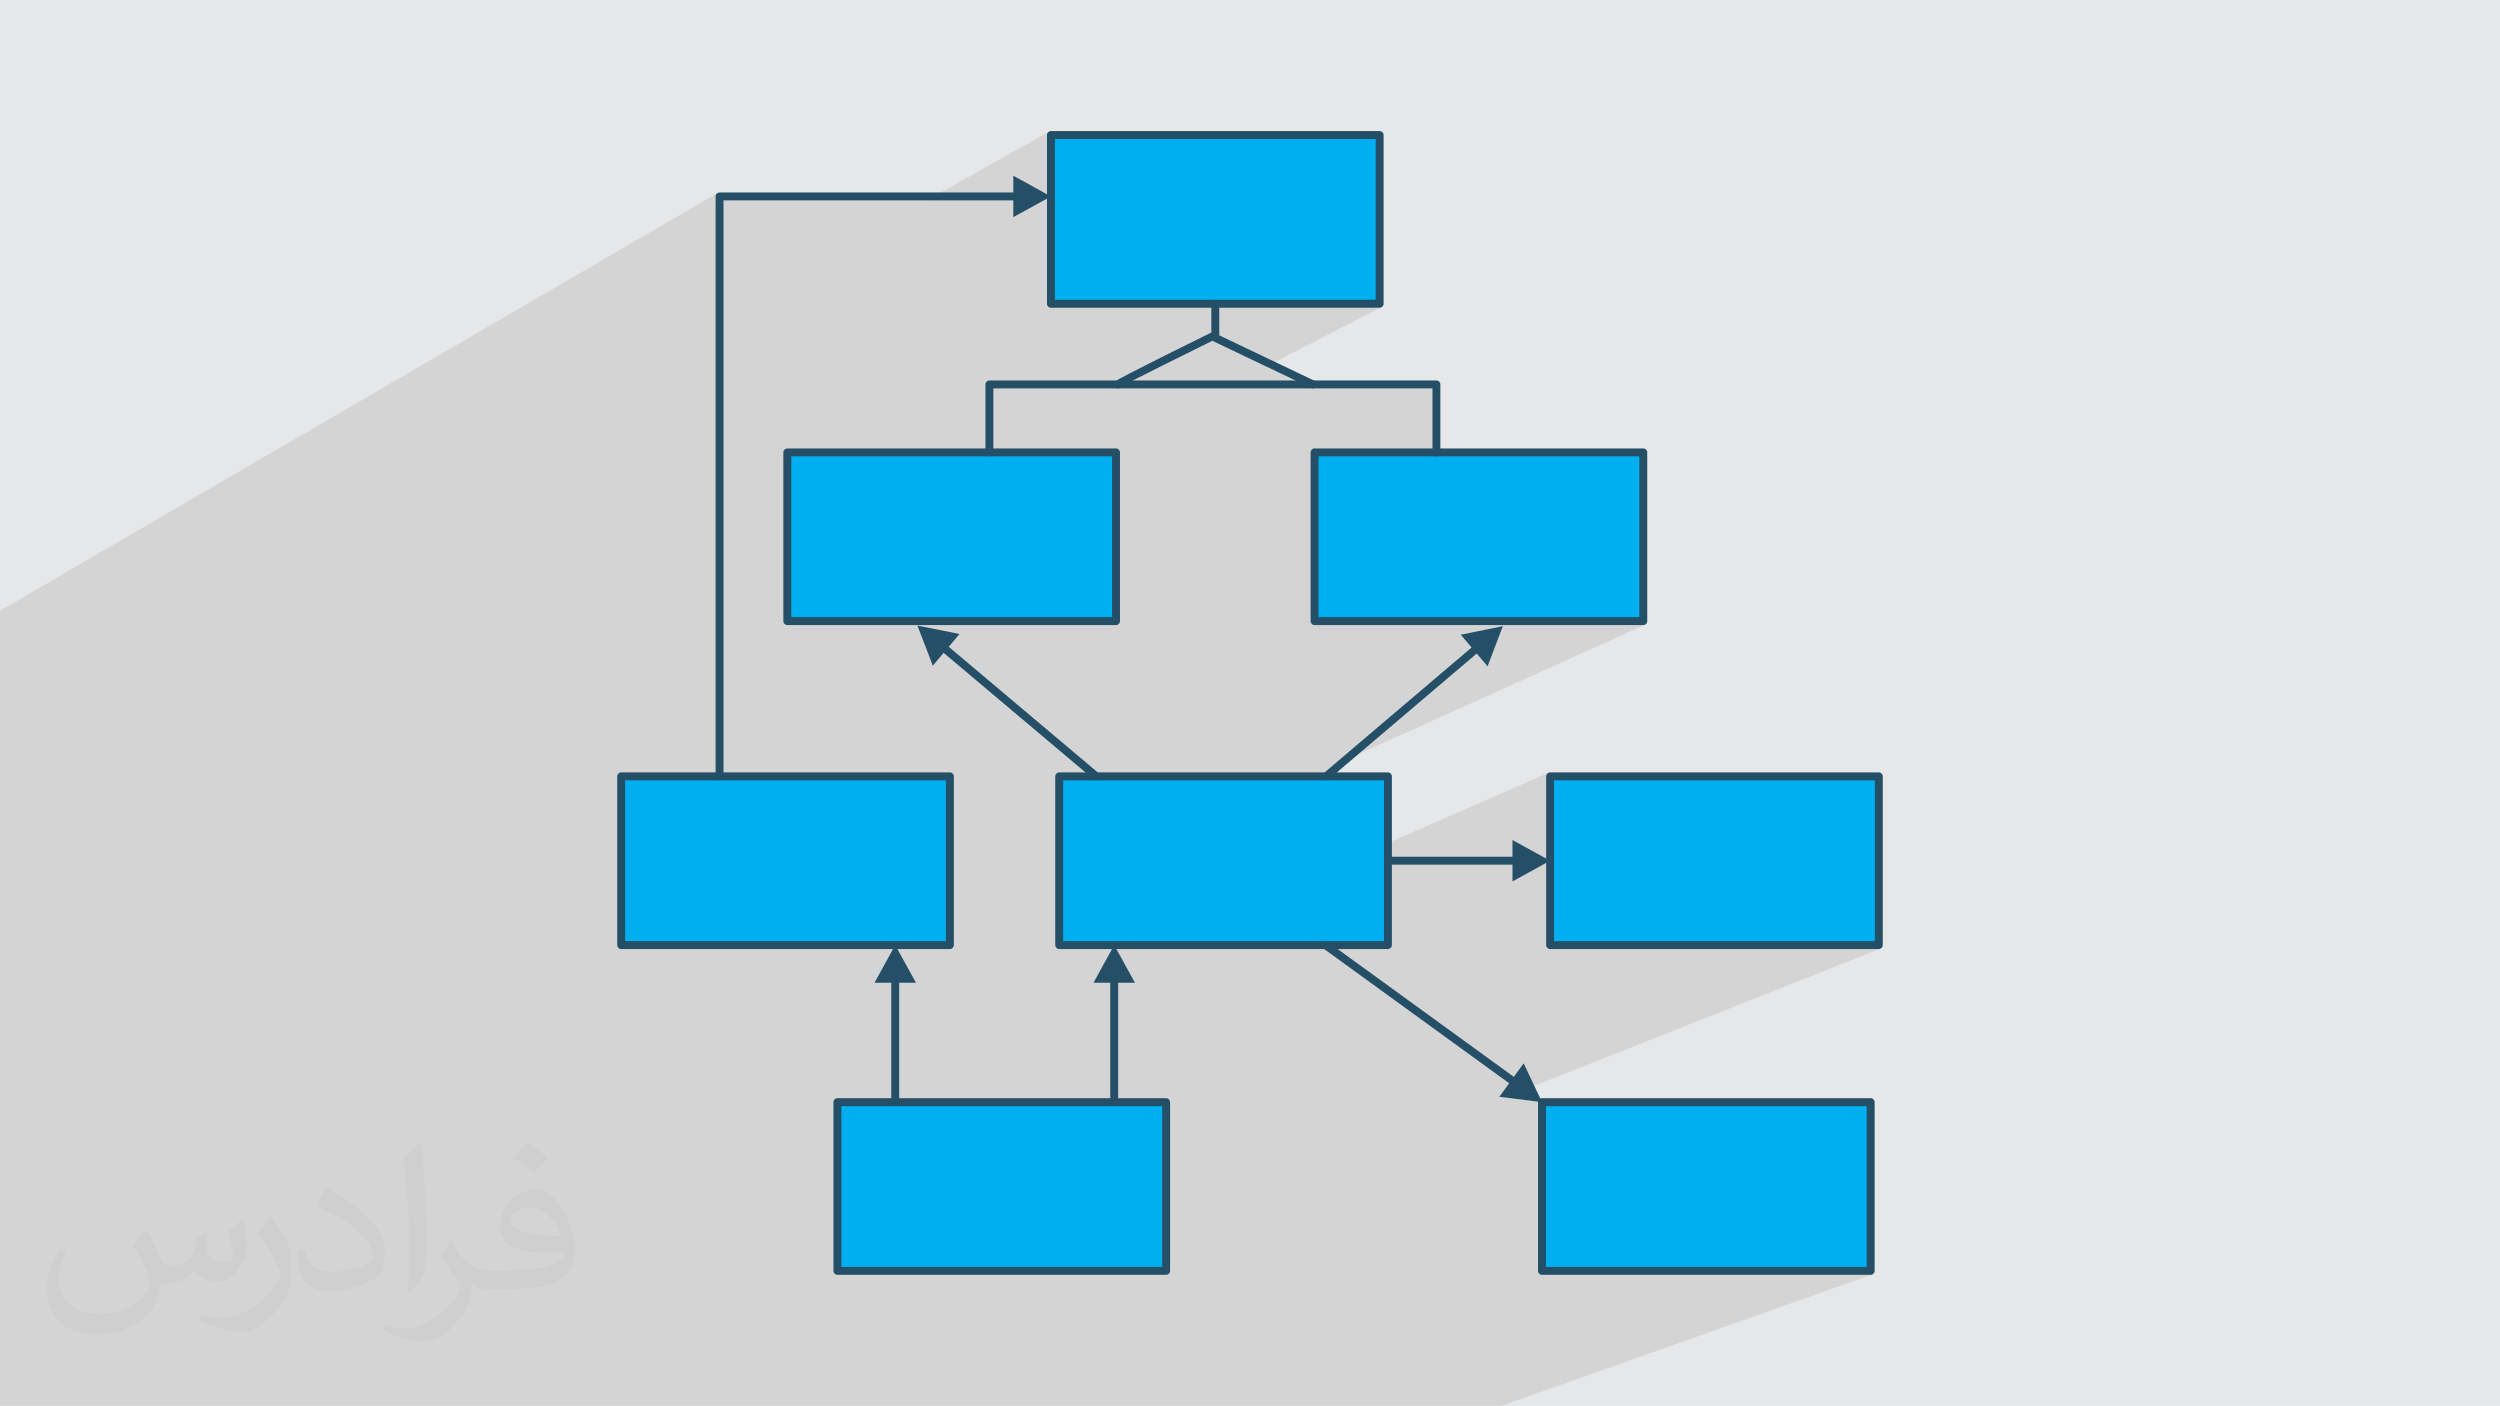<?xml version="1.0" encoding="UTF-8"?>
<!DOCTYPE svg PUBLIC "-//W3C//DTD SVG 1.1//EN" "http://www.w3.org/Graphics/SVG/1.1/DTD/svg11.dtd">
<!-- Creator: CorelDRAW -->
<svg xmlns="http://www.w3.org/2000/svg" xml:space="preserve" width="3.704in" height="2.083in" version="1.1" style="shape-rendering:geometricPrecision; text-rendering:geometricPrecision; image-rendering:optimizeQuality; fill-rule:evenodd; clip-rule:evenodd"
viewBox="0 0 3704.33 2083.19"
 xmlns:xlink="http://www.w3.org/1999/xlink"
 xmlns:xodm="http://www.corel.com/coreldraw/odm/2003">
 <defs>
  <style type="text/css">
   <![CDATA[
    .fil3 {fill:#00AFEF}
    .fil0 {fill:#E6E7E8}
    .fil4 {fill:#244F67;fill-rule:nonzero}
    .fil2 {fill:#373435;fill-opacity:0.031}
    .fil1 {fill:#373435;fill-opacity:0.102}
   ]]>
  </style>
 </defs>
 <g id="Layer_x0020_1">
  <polygon class="fil0" points="-0,0 3704.33,0 3704.33,2083.19 -0,2083.19 "/>
  <polygon class="fil1" points="555.73,2083.19 457.92,2083.19 456.9,2083.19 445.13,2083.19 428.41,2083.19 413.5,2083.19 375.22,2083.19 365.23,2083.19 356.23,2083.19 356.04,2083.19 342.58,2083.19 296.56,2083.19 295.06,2083.19 278,2083.19 235.95,2083.19 223.94,2083.19 214.63,2083.19 212.5,2083.19 209.4,2083.19 206.59,2083.19 204.53,2083.19 201.34,2083.19 193.43,2083.19 189.17,2083.19 183.2,2083.19 179.29,2083.19 163.75,2083.19 159.03,2083.19 151.96,2083.19 100.73,2083.19 42.75,2083.19 26.53,2083.19 25.28,2083.19 -0,2083.19 -0,2069.92 -0,2063.91 -0,2054.29 -0,2049.72 -0,2041.79 -0,2041.78 -0,2040.89 -0,2040.39 -0,2040.02 -0,2035.35 -0,2031.52 -0,2028.03 -0,2003.67 -0,1968.87 -0,1926.8 -0,1917.41 -0,1912.75 -0,1909.61 -0,1892.93 -0,1885.65 -0,1883.32 -0,1880.16 -0,1847.39 -0,1842.09 -0,1840.34 -0,1840.09 -0,1834.28 -0,1834.01 -0,1820.4 -0,1731.16 -0,1730.62 -0,1725.69 -0,1722.1 -0,1718.37 -0,1715.85 -0,1715.32 -0,1708.31 -0,1681.61 -0,1673.2 -0,1668.65 -0,1659.11 -0,1645.8 -0,1638.63 -0,1636.25 -0,1633.3 -0,1632.2 -0,1618.83 -0,1610.88 -0,1608.23 -0,1607.59 -0,1604.96 -0,1560.84 -0,1558.77 -0,1521.9 -0,1515.89 -0,1514.21 -0,1514.09 -0,1504.65 -0,1504.07 -0,1499.33 -0,1492.15 -0,1441.39 -0,1440.79 -0,1439.52 -0,1439.44 -0,1438.9 -0,1437.95 -0,1437.34 -0,1434.09 -0,1433.41 -0,1431.28 -0,1430.77 -0,1430.76 -0,1427.13 -0,1426.53 -0,1393.37 -0,1390.45 -0,1355.48 -0,1345.15 -0,1342.15 -0,1304.43 -0,1297.2 -0,1296.5 -0,1293.72 -0,1292.53 -0,1290.65 -0,1285.26 -0,1284.88 -0,1152.83 -0,1152.68 -0,1131.55 -0,1121.56 -0,1100.42 -0,1083.52 -0,1075.77 -0,1072.97 -0,1070.08 -0,919.22 -0,907.93 -0,906 -0,905.75 -0,905.74 -0,904.91 1063,286.1 1062.37,286.58 1061.8,287.16 1061.29,287.83 1061.11,288.15 1066.17,285.2 1066.15,285.21 1061.1,288.15 1060.85,288.59 1060.72,288.89 1060.61,289.19 1060.52,289.49 1060.44,289.8 1060.38,290.11 1060.34,290.42 1060.31,290.74 1060.3,291.07 1060.3,303.74 1072.04,296.93 1373.28,296.93 1553.93,195.23 1553.06,195.94 1552.35,196.81 1551.8,197.81 1551.46,198.91 1551.34,200.09 1551.34,203.39 1557.21,200.09 2044.26,200.09 2044.26,450.1 2032.83,455.96 2044.26,455.96 2045.44,455.85 2046.54,455.5 1875.96,542.95 1942.94,574.92 1944.06,575.32 1945.2,575.48 1946.33,575.43 1947.42,575.15 1948.44,574.68 1946.82,575.5 2122.48,575.5 2122.48,670.33 2434.89,670.33 2434.89,920.33 2421.93,926.2 2434.89,926.2 2436.07,926.08 2437.18,925.74 1973.52,1135.34 1961.11,1145.89 1959.69,1147.63 1959.07,1149.56 1959.11,1150.36 2056.5,1150.36 2056.5,1249.2 2294.57,1144.95 2293.57,1145.49 2292.7,1146.21 2291.98,1147.08 2291.44,1148.07 2291.1,1149.18 2290.98,1150.36 2290.98,1152.93 2296.85,1150.36 2783.9,1150.36 2783.9,1400.36 2769.11,1406.23 2783.9,1406.23 2785.08,1406.11 2786.18,1405.77 2229.8,1626.2 2272.63,1631.57 2282.5,1627.69 2281.5,1628.23 2280.63,1628.94 2279.91,1629.81 2279.37,1630.81 2279.03,1631.91 2278.98,1632.37 2284.78,1633.09 2771.83,1633.09 2771.83,1883.1 2755.3,1888.96 2771.83,1888.96 2773.01,1888.85 2774.11,1888.5 2224.61,2083.19 2223.67,2083.19 2207.93,2083.19 2186.67,2083.19 1760.04,2083.19 1739.39,2083.19 1735.52,2083.19 1577.19,2083.19 1230.96,2083.19 1229.91,2083.19 1215.61,2083.19 1195.79,2083.19 1159.79,2083.19 1141.17,2083.19 1135.92,2083.19 1126.83,2083.19 1076.38,2083.19 1075.42,2083.19 1066.78,2083.19 1062.85,2083.19 1045.33,2083.19 1034.7,2083.19 1019.63,2083.19 987.99,2083.19 766.28,2083.19 747.07,2083.19 744.63,2083.19 661.27,2083.19 644.25,2083.19 642.61,2083.19 642.2,2083.19 587.42,2083.19 568.5,2083.19 "/>
  <path class="fil2" d="M218.52 1825.17c7,11 12,21 16,32 3,7 5,19 21,19 5,0 11,-2 17,-5 7,-3 11,-9 14,-17l6 -21 15 -8 1 1c-2,8 -3,15 -3,21 0,18 15,24 27,24 7,0 13,-3 13,-10 0,-8 -4,-23 -8,-35 7,-7 14,-14 22,-20l1 1c3,15 5,30 5,40 0,10 -4,20 -8,27 -7,14 -20,25 -36,25 -12,0 -25,-6 -34,-17l-1 0c-9,11 -22,20 -43,20l-7 0c-1,14 -4,24 -9,33 -13,25 -50,42 -85.01,42 -49,0 -73.01,-28 -73.01,-66 0,-23 8,-45 19,-60l10 4c-7,14 -12,27 -12,40 0,35 29,52 61,52 31,0 68.01,-20 75.01,-42 -3,-25 -12,-36 -26,-59 5,-8 10,-15 17,-23l1 0 0 0 0 0 0 0 0 0 4.02 1.99 -0.01 0.01 0 0 0 0zm563.05 -132.01c10,6 20,14 30,23 -6,8 -12,15 -21,21 -10,-8 -20,-15 -30,-22 7,-8 14,-15 21,-22l0 0 0 0 0 0zm5 96.01c-17,0 -30,11 -30,19 0,17 33,23 73.01,23 -5,-20 -22,-42 -43,-42l0 0 0 0 -0.01 0zm-37 93.01c22,0 41,-1 55,-4 16,-4 30,-12 30,-18 0,-2 0,-3 -1,-5 -9,1 -19,1 -29,1 -29,0 -52,-7 -60,-23 -2,-5 -4,-10 -4,-15 0,-16 7,-31 19,-42 10,-9 21,-14 33,-14 20,0 37,17 48,42 6,14 11,30 11,51 0,14 -4,25 -12,34 -16,15 -45,21 -90.01,21l-21 0 0 0 -5 0c-11,0 -19,-2 -25,-7l-1 0c0,3 1,5 1,8 0,10 -3,23 -10,33 -20,30 -42,43 -60,43 -19,0 -42,-7 -63,-17l4 -7c7,3 16,5 29,5 34,0 78.01,-33 84.01,-64 -1,-3 -3,-6 -7,-10 -10,-12 -16,-22 -22,-32 5,-10 10,-18 14,-25l2 0c14,29 28,46 57,46l4 0 0 0 21 0 0 0 0 0 0 0 0 0 -2 -1zm-146.01 31c2,-14 3,-29 3,-43l0 -21c0,-39 -5,-96.01 -9,-133.01 7,-8 17,-17 25,-23l2 1c5,47 7,101.01 7,151.01 0,13 -1,26 -2,35 -1,12 -8,21 -22,35l-3 -1 0 0 0 0 0 0 -1 -1zm-151.02 -62.01c1,18 10,33 41,33 20,0 36,-5 55,-14 3,-2 5,-3 5,-5 0,-12 -9,-27 -24,-41 -14,-13 -34,-25 -51,-32 -6,-3 -8,-5 -8,-8 0,-5 7,-17 13,-24l2 0c20,11 43,27 60,44 15,16 25,33 25,51 0,13 -4,26 -11,38 -23,11 -46,20 -70.01,20 -29,0 -48,-13 -48,-45 0,-3 0,-9 1,-16l10 0 0 0 0 0 0 0 0 0 0 -1 0.01 0zm-52 -52l18 29c7,11 13,22 13,41l0 24c0,19 -12,39 -32,60 -15,14 -29,20 -41,20 -19,0 -40,-6 -65,-17l3 -7c8,2 17,4 28,4 36,0 72.01,-26 88.01,-58 2,-4 3,-7 3,-9 0,-4 -2,-8 -4,-11 -9,-17 -19,-33 -30,-47 6,-9 12,-18 18,-27l2 0 0 0 0 0 0 0 0 0 -1 -2 -0.01 0z"/>
  <g id="_1982676571200">
   <polygon class="fil3" points="1557.21,200.09 2044.26,200.09 2044.26,450.1 1557.21,450.1 "/>
   <path class="fil4" d="M1557.21 194.22l487.05 0c3.24,0 5.87,2.63 5.87,5.87l0 250c0,3.24 -2.63,5.87 -5.87,5.87l-487.05 0c-3.24,0 -5.87,-2.63 -5.87,-5.87l0 -250c0,-3.24 2.63,-5.87 5.87,-5.87zm481.18 11.74l-475.31 0 0 238.27 475.31 0 0 -238.27z"/>
   <polygon class="fil3" points="1166.57,670.33 1653.62,670.33 1653.62,920.33 1166.57,920.33 "/>
   <path class="fil4" d="M1166.57 664.46l487.05 0c3.24,0 5.87,2.63 5.87,5.87l0 250c0,3.24 -2.63,5.87 -5.87,5.87l-487.05 0c-3.24,0 -5.87,-2.63 -5.87,-5.87l0 -250c0,-3.24 2.63,-5.87 5.87,-5.87zm481.18 11.73l-475.31 0 0 238.27 475.31 0 0 -238.27z"/>
   <polygon class="fil3" points="1947.85,670.33 2434.89,670.33 2434.89,920.33 1947.85,920.33 "/>
   <path class="fil4" d="M1947.85 664.46l487.05 0c3.24,0 5.87,2.63 5.87,5.87l0 250c0,3.24 -2.63,5.87 -5.87,5.87l-487.05 0c-3.24,0 -5.87,-2.63 -5.87,-5.87l0 -250c0,-3.24 2.63,-5.87 5.87,-5.87zm481.18 11.73l-475.31 0 0 238.27 475.31 0 0 -238.27z"/>
   <polygon class="fil3" points="920.44,1150.36 1407.48,1150.36 1407.48,1400.36 920.44,1400.36 "/>
   <path class="fil4" d="M920.44 1144.49l487.05 0c3.24,0 5.87,2.63 5.87,5.87l0 250c0,3.24 -2.63,5.87 -5.87,5.87l-487.05 0c-3.24,0 -5.87,-2.63 -5.87,-5.87l0 -250c0,-3.24 2.63,-5.87 5.87,-5.87zm481.18 11.74l-475.31 0 0 238.27 475.31 0 0 -238.27z"/>
   <polygon class="fil3" points="1569.46,1150.36 2056.5,1150.36 2056.5,1400.36 1569.46,1400.36 "/>
   <path class="fil4" d="M1569.46 1144.49l487.05 0c3.24,0 5.87,2.63 5.87,5.87l0 250c0,3.24 -2.63,5.87 -5.87,5.87l-487.05 0c-3.24,0 -5.87,-2.63 -5.87,-5.87l0 -250c0,-3.24 2.63,-5.87 5.87,-5.87zm481.18 11.74l-475.31 0 0 238.27 475.31 0 0 -238.27z"/>
   <polygon class="fil3" points="2296.85,1150.36 2783.9,1150.36 2783.9,1400.36 2296.85,1400.36 "/>
   <path class="fil4" d="M2296.85 1144.49l487.05 0c3.24,0 5.87,2.63 5.87,5.87l0 250c0,3.24 -2.63,5.87 -5.87,5.87l-487.05 0c-3.24,0 -5.87,-2.63 -5.87,-5.87l0 -250c0,-3.24 2.63,-5.87 5.87,-5.87zm481.18 11.74l-475.31 0 0 238.27 475.31 0 0 -238.27z"/>
   <polygon class="fil3" points="1240.83,1633.09 1727.88,1633.09 1727.88,1883.1 1240.83,1883.1 "/>
   <path class="fil4" d="M1240.83 1627.22l487.05 0c3.24,0 5.87,2.63 5.87,5.87l0 250c0,3.24 -2.63,5.87 -5.87,5.87l-487.05 0c-3.24,0 -5.87,-2.63 -5.87,-5.87l0 -250c0,-3.24 2.63,-5.87 5.87,-5.87zm481.18 11.74l-475.31 0 0 238.27 475.31 0 0 -238.27z"/>
   <polygon class="fil3" points="2284.78,1633.09 2771.83,1633.09 2771.83,1883.1 2284.78,1883.1 "/>
   <path class="fil4" d="M2284.78 1627.22l487.05 0c3.24,0 5.87,2.63 5.87,5.87l0 250c0,3.24 -2.63,5.87 -5.87,5.87l-487.05 0c-3.24,0 -5.87,-2.63 -5.87,-5.87l0 -250c0,-3.24 2.63,-5.87 5.87,-5.87zm481.18 11.74l-475.31 0 0 238.27 475.31 0 0 -238.27z"/>
   <path class="fil4" d="M1501.45 260.39l55.76 30.67 -55.76 30.67 0 -24.81 -429.41 0 0 853.43c0,0.89 -0.19,1.67 -0.55,2.48 -2.76,5.71 -11.19,3.7 -11.19,-2.48l0 -859.29c0,-0.89 0.19,-1.67 0.55,-2.48 1.09,-2.13 2.89,-3.37 5.3,-3.37l0.02 -0.01 435.28 0 0 -24.81z"/>
   <path class="fil4" d="M1471.89 670.33c0,3.24 -2.63,5.87 -5.87,5.87 -3.24,0 -5.87,-2.63 -5.87,-5.87l0 -100.7c0,-3.24 2.63,-5.87 5.87,-5.87l662.33 0c3.24,0 5.87,2.63 5.87,5.87l0 100.7c0,3.24 -2.63,5.87 -5.87,5.87 -3.24,0 -5.87,-2.63 -5.87,-5.87l0 -94.83 -650.6 0 0 94.83z"/>
   <path class="fil4" d="M1620.29 1456.12l30.67 -55.76 30.67 55.76 -24.8 0 0 176.97c0,0.89 -0.19,1.67 -0.55,2.48 -2.76,5.71 -11.19,3.7 -11.19,-2.48l0 -176.97 -24.8 0z"/>
   <path class="fil4" d="M1295.8 1456.12l30.67 -55.76 30.67 55.76 -24.81 0 0 176.97c0,0.89 -0.19,1.67 -0.55,2.48 -2.76,5.71 -11.19,3.7 -11.19,-2.48l0 -176.97 -24.81 0z"/>
   <path class="fil4" d="M1794.87 450.1c0,-3.24 2.63,-5.87 5.87,-5.87 3.24,0 5.87,2.63 5.87,5.87l0 48.37c0,3.24 -2.63,5.87 -5.87,5.87 -3.24,0 -5.87,-2.63 -5.87,-5.87l0 -48.37z"/>
   <path class="fil4" d="M1660.16 573.78c-2.29,2.29 -6,2.29 -8.29,0 -2.29,-2.29 -2.29,-6 0,-8.3 4.87,-4.87 141.54,-72.07 141.93,-72.26 1.66,-0.81 3.53,-0.76 5.08,-0.02l0.01 -0.02 149.09 71.16c2.92,1.39 4.16,4.89 2.77,7.81 -1.39,2.92 -4.89,4.16 -7.81,2.77l-146.56 -69.95c-18.59,9.15 -132.89,65.48 -136.22,68.81z"/>
   <path class="fil4" d="M2164.45 940.52l62.35 -12.73 -22.62 59.47 -16.06 -18.9 -219.41 186.46c-0.53,0.44 -1.06,0.76 -1.7,1.01 -6.26,2.26 -10.82,-5.69 -5.9,-9.95l219.41 -186.46 -16.06 -18.9z"/>
   <path class="fil4" d="M1382.22 986.32l-22.87 -59.38 62.39 12.48 -15.98 18.96 222.44 187.48c0.46,0.39 0.83,0.82 1.17,1.33 3.55,5.74 -3.61,11.89 -8.72,7.65l-222.44 -187.49 -15.98 18.97z"/>
   <path class="fil4" d="M2257.66 1575.53l27.12 57.57 -63.14 -7.91 14.56 -20.08 -274.74 -199.31c-3.33,-2.43 -3.19,-7.38 0.23,-9.65 2.06,-1.34 4.66,-1.27 6.66,0.16l274.74 199.31 14.56 -20.08z"/>
   <path class="fil4" d="M2241.09 1244.69l55.76 30.67 -55.76 30.67 0 -24.81 -184.59 0c-0.89,0 -1.67,-0.19 -2.48,-0.55 -5.71,-2.76 -3.7,-11.19 2.48,-11.19l184.59 0 0 -24.81z"/>
  </g>
 </g>
</svg>
